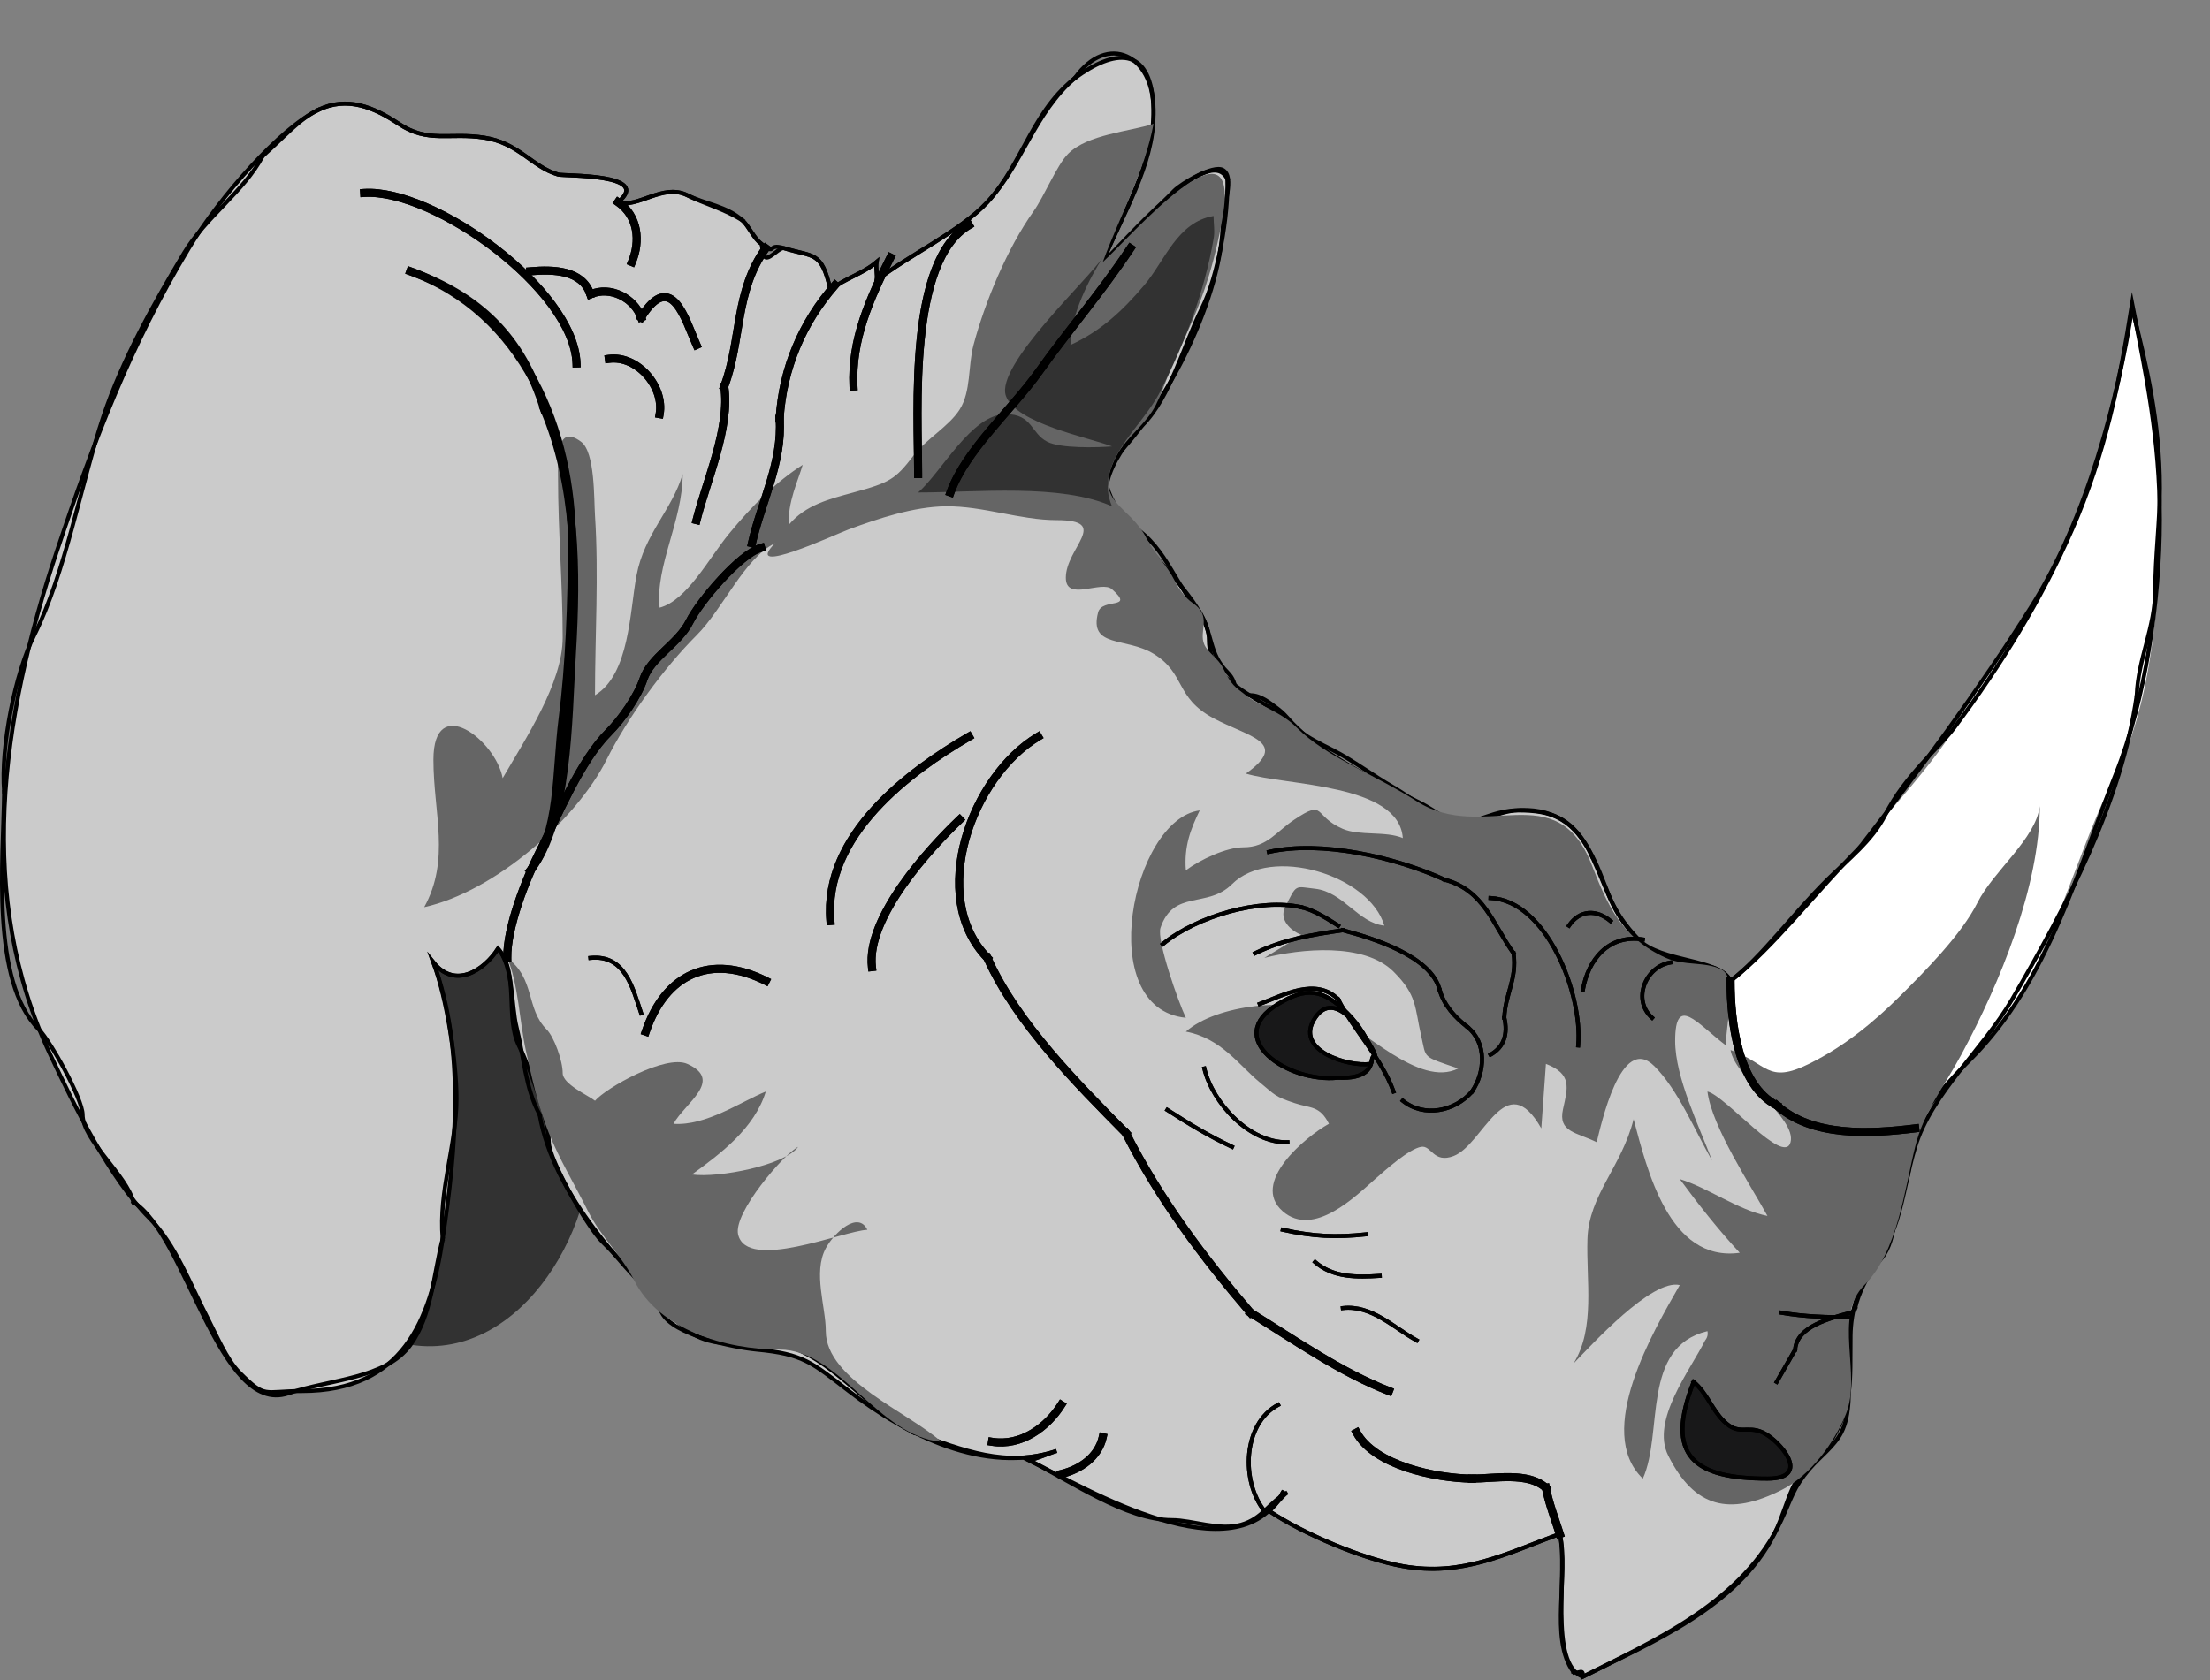 <?xml version="1.0" encoding="UTF-8" standalone="no"?>
<!-- Generator: Adobe Illustrator 12.0.0, SVG Export Plug-In . SVG Version: 6.00 Build 51448)  -->
<svg
    xmlns:inkscape="http://www.inkscape.org/namespaces/inkscape"
    xmlns:rdf="http://www.w3.org/1999/02/22-rdf-syntax-ns#"
    xmlns="http://www.w3.org/2000/svg"
    xmlns:cc="http://web.resource.org/cc/"
    xmlns:dc="http://purl.org/dc/elements/1.1/"
    xmlns:sodipodi="http://sodipodi.sourceforge.net/DTD/sodipodi-0.dtd"
    xmlns:svg="http://www.w3.org/2000/svg"
    xmlns:ns1="http://sozi.baierouge.fr"
    xmlns:xlink="http://www.w3.org/1999/xlink"
    id="Layer_1"
    style="enable-background:new 0 0 412.554 313.735"
    space="preserve"
    sodipodi:docname="rhinoceros_3d_architett_03r.svg"
    viewBox="0 0 412.554 313.735"
    sodipodi:version="0.32"
    version="1.1"
    inkscape:output_extension="org.inkscape.output.svg.inkscape"
    inkscape:version="0.45.1"
    sodipodi:docbase="/Users/johnolsen/Desktop/openclipart-0.20-pre/recovered-zerobyte-files/animals/mammals"
  >
  <rect x="0" y="0" width="412.554" height="313.735" fill="#808080" stroke="none"/>
  <sodipodi:namedview
      id="base"
      bordercolor="#666666"
      inkscape:pageshadow="2"
      inkscape:window-width="787"
      pagecolor="#ffffff"
      inkscape:zoom="1.1474653"
      inkscape:window-x="88"
      borderopacity="1.0"
      inkscape:current-layer="Layer_1"
      inkscape:cx="206.27699"
      inkscape:cy="156.86749"
      inkscape:window-y="116"
      inkscape:window-height="510"
      inkscape:pageopacity="0.0"
  />
  <path
      id="path3"
      style="fill:#323232;clip-rule:evenodd;fill-rule:evenodd"
      d="m68.847 248.56c22.002 10.907 39.631-11.937 41.362-31.838 1.872-21.522-6.264-43.93 0-63.675-11.905 6.318-34.469 14.734-34.469 30.547-0.001 21.03-9.197 43.52-6.894 64.97"
  />
  <path
      id="path5"
      style="fill:#FFFFFF;clip-rule:evenodd;fill-rule:evenodd"
      d="m367.86 197.8c14.67-14.65 18.22-35.54 27.14-53.35 6.652-13.282 8.186-32.452 8.186-47.325 0-15.179-2.586-27.138-5.17-40.442-2.319 14.624-5.084 28.197-11.201 42.164-5.839 13.325-15.496 24.065-21.974 36.999-3.114 6.216-20.134 24.864-23.697 28.397-6.4 6.344-11.898 13.98-17.657 18.577-2.485 20.935 15.435 28.502 33.506 29.589 0.127-0.596 0.292-1.169 0.524-1.703 1.69-3.91 7.14-9.74 10.34-12.92z"
  />
  <path
      id="path7"
      style="fill:#CBCBCB;clip-rule:evenodd;fill-rule:evenodd"
      d="m323.49 182.82c-0.146 0.116-0.291 0.24-0.438 0.353-2.153-4.286-12.843-3.357-17.236-7.745-6.024-6.018-5.51-10.384-9.477-17.209-3.184-5.479-6.764-6.884-12.927-6.884-3.659 0-8.03 2.819-10.34 2.582-2.561-0.264-5.378-2.687-7.755-3.872-8.061-4.025-18.064-9.004-23.267-14.199-5.438-5.429-16.371-7.668-16.371-16.349 0-9.965-25.724-25.935-17.665-33.988 9.982-9.977 20.25-30.458 20.25-44.314 0-2.506 2.33-8.18 0-9.465-1.782-0.982-7.648 2.475-9.048 3.873-4.358 4.352-8.588 9.114-13.357 13.337 3.603-8.827 9.452-17.962 9.478-27.535 0.034-11.958-5.974-12.661-13.355-7.745-9.062 6.034-10.777 16.627-17.665 24.093-5.048 5.471-14.958 10.053-20.681 14.628 0.2-1.112-0.185-2.327 0-3.442-2.533 2.162-5.864 3.04-8.617 5.163-1.666-7.31-3.093-6.029-8.617-7.745-0.858-0.266-2.613 2.036-3.447 1.721-0.666-0.251-0.646-2.458-0.862-2.581-1.255-0.716-2.345-3.288-3.446-4.302-2.935-2.707-7.085-3.108-10.34-4.732-4.583-2.287-9.318 2.531-12.926 1.291 6.58-5.356-10.112-4.841-11.202-5.163-4.946-1.461-7.271-5.871-13.787-6.884-6.519-1.013-10.421 1.094-15.942-2.582-4.625-3.078-9.618-5.231-15.079-2.581-6.944 3.346-18.225 16.045-24.127 25.813-10.87 17.99-17.829 36.205-24.559 56.361-10.714 32.088-15.08 64.881-1.293 94.222 4.447 9.465 11.068 23.107 18.526 30.548 4.814 4.801 7.691 12.554 10.772 18.498 1.581 3.05 3.591 7.886 6.032 10.325 4.943 4.94 4.357 3.441 11.633 3.441 18.847 0 23.963-13.067 26.282-28.394 2.518-16.642 4.224-35.517-1.723-51.629 4.014 5 9.41 1.537 12.064-2.581 4.002 4.563 1.292 12.903 3.877 18.07 1.976 3.948 5.602 13.865 5.602 18.069 0 3.176 7.109 15.708 9.909 18.501 3.267 3.259 9.245 9.425 11.202 13.337 2.096 4.188 13.482 6.493 17.665 6.883 8.783 0.819 10.351 2.45 17.234 7.743 10.752 8.271 25.376 15.615 38.776 11.188-1.77 0.518-3.228 1.314-5.17 1.722 7.848 3.914 18.189 11.186 26.712 11.186 3.848 0 8.825 2.042 12.926 0.86 4.061-1.17 5.097-4.106 8.617-6.024-1.071 0.693-2.036 2.285-3.447 3.441 6.46 4.332 17.586 9.009 24.99 10.327 11.161 1.986 19.356-2.379 29.298-6.022 1.622 6.65-2.201 24.219 4.307 26.674 12.281-6.206 28.817-12.814 35.762-26.676 1.538-3.068 2.638-7.382 3.878-9.464 1.272-2.136 4.415-4.51 6.031-6.884 4.898-7.195 4.2-12.082 4.31-20.651 0.057-4.487 1.384-9.989 5.17-13.768 3.577-3.57 2.628-9.556 4.738-13.767 1.4-2.796 0.98-6.457 1.631-9.485-18.05-1.08-35.97-8.65-33.48-29.58z"
  />
  <path
      id="path9"
      style="stroke:#000000;stroke-width:.75;stroke-miterlimit:10;stroke-linecap:square;fill:none"
      d="m59.369 20.541c5.461-2.65 10.455-0.497 15.079 2.581 5.521 3.676 9.424 1.569 15.942 2.582 6.516 1.013 8.84 5.422 13.787 6.884 1.09 0.321 17.781-0.194 11.202 5.163 3.608 1.24 8.344-3.578 12.926-1.291 3.339 1.666 6.993 2.577 10.34 4.732"
  />
  <path
      id="path11"
      style="stroke:#000000;stroke-width:.75;stroke-miterlimit:10;stroke-linecap:square;fill:none"
      d="m138.64 41.192c1.246 1.165 2.119 3.261 3.446 4.302 3.062 2.4 0.894-0.2 4.309 0.86 5.524 1.716 6.951 0.436 8.617 7.745 2.753-2.123 6.084-3.001 8.617-5.163-0.185 1.115 0.2 2.33 0 3.442 5.722-4.575 15.633-9.157 20.681-14.628 6.627-7.183 8.674-16.487 16.373-23.232"
  />
  <path
      id="path13"
      style="stroke:#000000;stroke-width:.75;stroke-miterlimit:10;stroke-linecap:square;fill:none"
      d="m200.69 14.518c6.068-8.466 14.648-4.279 14.648 6.023 0 10.05-5.703 19.148-9.478 28.396 3.925-3.475 19.864-22.694 23.265-15.489"
  />
  <path
      id="path15"
      style="stroke:#000000;stroke-width:.75;stroke-miterlimit:10;stroke-linecap:square;fill:none"
      d="m229.12 33.447c0.193 6.816-1.676 17.977-4.738 24.093-3.319 6.629-5.856 16.607-11.202 21.942-3.959 3.952-11.099 14.034-3.017 18.07 7.198 3.594 8.734 11.001 13.788 16.779"
  />
  <path
      id="path17"
      style="stroke:#000000;stroke-width:.75;stroke-miterlimit:10;stroke-linecap:square;fill:none"
      d="m223.95 114.33c2.474 4.002 1.653 7.673 5.17 11.187 2.398 2.396 0.437 4.302 4.309 4.302 1.978 0 3.668 1.481 5.17 2.581 1.617 1.184 2.738 3.057 4.309 4.303 1.462 1.16 3.329 2.077 6.031 3.441 3.446 1.739 7.379 4.696 11.203 6.883 2.951 1.689 7.134 5.134 10.34 6.023 4.995 1.384 6.405-1.211 12.064-1.721 7.174-0.646 11.789 2.328 14.648 8.605"
  />
  <path
      id="path19"
      style="stroke:#000000;stroke-width:.75;stroke-miterlimit:10;stroke-linecap:square;fill:none"
      d="m297.2 159.94c3.59 7.843 3.554 10.431 9.91 16.779 4.251 4.247 13.623 1.84 15.941 6.453 7.671-5.9 16.142-16.881 24.126-24.954"
  />
  <path
      id="path21"
      style="stroke:#000000;stroke-width:.75;stroke-miterlimit:10;stroke-linecap:square;fill:none"
      d="m347.18 158.22c11.417-14.763 21.785-28.842 31.884-44.744 10.595-16.685 16.412-39.443 18.957-55.931"
  />
  <path
      id="path23"
      style="stroke:#000000;stroke-width:.75;stroke-miterlimit:10;stroke-linecap:square;fill:none"
      d="m398.02 57.541c2.713 10.834 5.17 21.186 5.17 33.558 0 6.405-0.86 12.78-0.86 18.931 0 7.113-3.205 12.944-3.447 19.791"
  />
  <path
      id="path25"
      style="stroke:#000000;stroke-width:.75;stroke-miterlimit:10;stroke-linecap:square;fill:none"
      d="m398.88 129.82c-2.843 20.119-13.229 39.59-23.266 56.792-5.579 9.561-15.012 17.497-18.096 27.533-1.375 4.475-2.037 9.252-3.447 13.769-1.875 6.006-6.419 10.452-7.756 16.35"
  />
  <path
      id="path27"
      style="stroke:#000000;stroke-width:.75;stroke-miterlimit:10;stroke-linecap:square;fill:none"
      d="m346.31 244.26c-3.569 4.353 0.855 16.512-2.585 23.231-1.339 2.615-4.019 4.508-6.031 6.884-2.928 3.453-3.179 5.165-5.17 9.466-7.106 15.342-23.586 22.45-37.055 29.256 0.131-1.691-0.689-0.453-1.722-0.86"
  />
  <path
      id="path29"
      style="stroke:#000000;stroke-width:.75;stroke-miterlimit:10;stroke-linecap:square;fill:none"
      d="m293.75 312.24c-4.611-6.161-0.777-18.398-2.585-25.813-9.941 3.644-18.137 8.009-29.298 6.022-7.404-1.318-18.53-5.995-24.99-10.327 1.775-1.304 2.771-3.816 2.585-3.441"
  />
  <path
      id="path31"
      style="stroke:#000000;stroke-width:.75;stroke-miterlimit:10;stroke-linecap:square;fill:none"
      d="m239.46 278.68c-8.6 16.056-36.476-0.576-47.393-6.021 1.942-0.407 3.4-1.204 5.17-1.722-9.506 3.141-17.293-0.099-26.712-3.442"
  />
  <path
      id="path33"
      style="stroke:#000000;stroke-width:.75;stroke-miterlimit:10;stroke-linecap:square;fill:none"
      d="m170.53 267.5c-7.804-4.008-13.013-11.229-20.681-15.058-7.06-3.525-16.321 1.351-22.835-5.163-10.368-10.368-23.635-23.848-26.282-39.15"
  />
  <path
      id="path35"
      style="stroke:#000000;stroke-width:.75;stroke-miterlimit:10;stroke-linecap:square;fill:none"
      d="m100.73 208.12c-2.687-4.93-2.956-10.968-4.308-16.35-0.991-3.942-0.581-11.359-3.447-14.628-2.654 4.118-8.05 7.581-12.064 2.581 2.51 6.802 4.308 18.445 4.308 25.384 0 8.894-3.368 17.079-2.585 26.245"
  />
  <path
      id="path37"
      style="stroke:#000000;stroke-width:.75;stroke-miterlimit:10;stroke-linecap:square;fill:none"
      d="m82.634 231.36c-1.713 6.541-2.021 14.275-6.032 19.79-4.591 6.313-14.769 6.349-22.835 9.035-12.814 4.268-19.003-29.696-28.867-35.71"
  />
  <path
      id="path39"
      style="stroke:#000000;stroke-width:.75;stroke-miterlimit:10;stroke-linecap:square;fill:none"
      d="m24.9 224.47c-1.229-5.007-9.479-11.559-9.479-16.348 0-2.905-6.036-13.773-8.186-15.919-8.981-8.97-6.627-31.58-6.463-44.314"
  />
  <path
      id="path41"
      style="stroke:#000000;stroke-width:.75;stroke-miterlimit:10;stroke-linecap:square;fill:none"
      d="m0.772 147.89c-0.697-8.455 2.098-22.25 5.602-29.256 5.866-11.729 8.752-28.377 12.925-40.873 3.559-10.654 9.36-20.973 15.08-30.546 3.952-6.613 11.199-11.501 14.649-18.07"
  />
  <path
      id="path43"
      style="stroke:#000000;stroke-width:.75;stroke-miterlimit:10;stroke-linecap:square;fill:none"
      d="m49.028 29.146c4.241-3.78 6.801-6.899 10.341-8.605"
  />
  <path
      id="path45"
      style="stroke:#000000;stroke-width:.75;stroke-miterlimit:10;stroke-linecap:square;fill:none"
      d="m59.369 20.541c5.461-2.65 10.455-0.497 15.079 2.581 5.521 3.676 9.424 1.569 15.942 2.582 6.516 1.013 8.84 5.422 13.787 6.884 1.09 0.321 17.781-0.194 11.202 5.163 3.608 1.24 8.344-3.578 12.926-1.291 3.255 1.624 7.405 2.025 10.34 4.732 1.101 1.015 2.191 3.586 3.446 4.302 0.216 0.124 0.197 2.33 0.862 2.581 0.833 0.314 2.589-1.987 3.447-1.721 5.524 1.716 6.951 0.436 8.617 7.745 2.753-2.123 6.084-3.001 8.617-5.163-0.185 1.115 0.2 2.33 0 3.442 5.722-4.575 15.633-9.157 20.681-14.628 6.888-7.466 8.603-18.059 17.665-24.093 7.382-4.916 13.39-4.213 13.355 7.745-0.026 9.572-5.875 18.708-9.478 27.535 4.769-4.223 8.999-8.985 13.357-13.337 1.399-1.398 7.266-4.855 9.048-3.873 2.33 1.285 0 6.959 0 9.465 0 13.856-10.268 34.337-20.25 44.314-8.059 8.053 17.665 24.023 17.665 33.988 0 8.681 10.933 10.919 16.371 16.349 5.202 5.195 15.206 10.173 23.267 14.199 2.377 1.186 5.194 3.608 7.755 3.872 2.31 0.237 6.681-2.582 10.34-2.582 6.163 0 9.743 1.405 12.927 6.884 3.967 6.825 3.452 11.191 9.477 17.209 4.394 4.388 15.083 3.459 17.236 7.745 5.919-4.552 11.532-12.425 18.095-18.93 3.563-3.533 8.35-7.207 10.771-12.048 3.713-7.42 10.124-12.594 12.926-16.349 8.649-11.594 16.135-23.674 21.974-36.999 6.117-13.966 8.882-27.54 11.201-42.164 2.584 13.305 5.17 25.263 5.17 40.442 0 14.874-2.677 33.53-8.186 47.325-6.878 17.223-12.471 38.704-27.144 53.349-3.193 3.188-8.646 9.013-10.34 12.906-1.416 3.256-0.479 7.844-2.155 11.188-2.11 4.211-1.161 10.196-4.738 13.767-3.786 3.778-5.113 9.28-5.17 13.768-0.109 8.569 0.589 13.456-4.31 20.651-1.616 2.374-4.759 4.748-6.031 6.884-1.24 2.082-2.34 6.396-3.878 9.464-6.944 13.861-23.48 20.47-35.762 26.676-6.508-2.455-2.685-20.023-4.307-26.674-9.941 3.644-18.137 8.009-29.298 6.022-7.404-1.318-18.53-5.995-24.99-10.327 1.411-1.156 2.376-2.748 3.447-3.441-3.521 1.918-4.557 4.854-8.617 6.024-4.101 1.182-9.078-0.86-12.926-0.86-8.523 0-18.865-7.271-26.712-11.186 1.942-0.407 3.4-1.204 5.17-1.722-13.4 4.428-28.024-2.916-38.776-11.188-6.883-5.293-8.451-6.924-17.234-7.743-4.183-0.39-15.569-2.694-17.665-6.883-1.957-3.912-7.935-10.078-11.202-13.337-2.8-2.793-9.909-15.325-9.909-18.501 0-4.204-3.626-14.121-5.602-18.069-2.585-5.167 0.125-13.508-3.877-18.07-2.654 4.118-8.05 7.581-12.064 2.581 5.947 16.112 4.241 34.987 1.723 51.629-2.318 15.326-7.435 28.394-26.282 28.394-7.275 0-6.689 1.499-11.633-3.441-2.44-2.439-4.451-7.275-6.032-10.325-3.081-5.944-5.958-13.697-10.772-18.498-7.458-7.44-14.079-21.083-18.526-30.548-13.787-29.341-9.421-62.133 1.293-94.222 6.73-20.157 13.689-38.372 24.559-56.361 5.867-9.743 17.147-22.443 24.092-25.788"
  />
  <path
      id="path47"
      style="fill:#656565;clip-rule:evenodd;fill-rule:evenodd"
      d="m175.7 269.22c-11.758-0.993-19.048-17.209-30.159-17.209-10.056 0-22.542-3.717-27.143-12.907-2.333-4.66-6.247-8.171-8.617-12.906-2.705-5.402-5.347-9.705-7.324-14.628-2.063-5.138-3.106-10.008-4.309-15.489-1.129-5.146-1.401-12.427-3.447-17.208 5.247 3.93 3.443 9.459 7.325 13.337 1.412 1.41 3.016 5.847 3.016 8.175 0 2.071 4.76 4.14 6.032 5.162 2.076-2.417 13.176-8.703 17.234-6.884 6.841 3.068-0.467 7.318-2.585 11.186 6.07 0.435 12.671-4.179 17.234-6.022-2.124 6.901-8.437 11.587-13.787 15.488 5.033 0.706 17.451-1.775 19.818-5.164-2.644 1.325-12.13 12.314-11.202 16.35 1.608 6.995 19.632-0.657 24.127-0.86-1.743-3.624-6.222 0.574-7.755 3.441-2.43 4.542 0 10.883 0 15.489 0 9.06 15.61 15.24 21.54 20.64"
  />
  <path
      id="path49"
      style="fill:#656565;clip-rule:evenodd;fill-rule:evenodd"
      d="m380.78 150.47c0 14.977-7.41 33.041-14.649 46.466-3.506 6.504-6.957 10.508-8.616 17.208-1.986 8.029-3.278 19.622-9.479 25.815-5.904 5.896-0.441 16.665-3.448 24.093-2.117 5.231-6.523 11.432-12.063 14.197-9.694 4.842-16.214 3.327-21.112-6.453-3.28-6.549 4.081-15.895 6.894-21.511 0.415-0.51 0.56-1.084 0.431-1.722-12.452 2.995-8.175 18.925-12.063 27.536-9.157-8.781 2.07-27.711 6.894-36.141-5.176-1.201-16.353 11.055-19.818 14.628 4.096-6.652 2.327-15.436 2.585-23.232 0.272-8.259 6.4-13.489 8.616-22.372 2.495 9.309 6.591 26.781 19.818 24.953-3.965-4.255-7.967-9.351-11.201-13.769 5.268 1.62 10.871 5.778 16.372 6.885-3.098-5.643-10.393-16.666-11.202-23.232 3.384 0.8 14.325 14.001 15.511 9.465 1.17-4.48-10.329-11.927-11.201-17.21 6.882 2.448 6.812 6.448 14.648 2.582 6.697-3.305 12.242-7.919 17.234-12.906 4.279-4.277 11.206-11.199 14.218-17.21 2.98-5.93 10.92-11.92 11.64-18.08"
  />
  <path
      id="path51"
      style="fill:#656565;clip-rule:evenodd;fill-rule:evenodd"
      d="m215.34 23.122c-1.704 9.067-6.21 16.934-9.478 25.814 5.095-4.622 25.804-28.64 22.405-8.604-1.563 9.206-4.017 16.616-8.187 24.954-1.789 3.576-2.58 6.873-4.309 10.325-1.814 3.625-5.473 5.96-7.325 9.465-4.675 8.849 2.348 8.985 5.603 15.489 1.253 2.506 3.796 5.002 5.17 7.744 0.781 1.56 2.03 3.36 3.446 4.302 3.688 2.455 1.03 5.237 2.154 7.745 0.681 1.517 2.654 2.694 3.447 4.302 1.675 3.399 2.18 3.512 4.307 5.163 2.742 2.125 6.491 3.04 9.479 6.022 5.619 5.61 14.388 8.65 22.405 13.768 12.551 8.014 26.101-5.172 32.744 12.046 2.952 7.65 5.644 13.533 13.787 17.211 3.388 1.527 7.319 0.641 10.341 2.15 3.193 1.597 0.729 10.713 0.86 14.198-5.424-4.13-9.471-9.658-9.479-0.861-0.006 6.877 4.521 16.007 6.894 22.372-3.192-5.579-6.329-13.203-10.771-17.639-6.272-6.266-9.961 11.046-10.772 14.197-3.735-1.865-7.247-1.845-6.286-6.168 0.903-4.054 1.699-6.571-3.19-8.46-0.287 4.016-0.575 8.03-0.862 12.045-6.671-11.746-10.784 3.03-16.373 5.164-3.779 1.441-4.131-2.033-6.032-1.722-2.272 0.374-6.648 4.3-8.617 6.023-3.555 3.117-11.465 11.037-17.233 6.024-6.11-5.311 4.19-13.894 8.617-16.35-1.745-3.423-3.39-2.85-6.462-3.872-3.708-1.233-3.562-1.485-6.464-3.872-3.88-3.19-7.16-8.211-13.787-9.465 5.884-5.142 19.75-6.401 26.713-3.442 6.33 2.69 16.799 14.01 24.128 10.326-6.873-2.35-5.918-1.796-6.895-6.023-1.266-5.48-0.725-7.607-5.169-12.047-5.544-5.536-17.431-4.252-24.128-2.58 2.164-1.337 4.627-2.744 6.894-4.304-2.018-0.797-4.169-2.86-3.017-5.161 2.226-4.44 1.75-3.868 5.602-3.443 5.25 0.578 8.059 6.403 12.926 6.885-2.814-9.479-21.149-15.012-28.436-7.745-4.603 4.59-10.941 0.932-13.357 8.176-0.742 2.224 3.317 13.818 4.739 16.778-17.302-1.701-10.019-37.072 2.586-38.722-1.725 3.538-2.938 6.722-2.586 11.186 2.588-1.942 7.505-4.302 10.771-4.302 4.396 0 6.063-2.888 9.479-5.163 5.901-3.928 3.429-0.688 9.047 1.722 3.16 1.355 8.001 0.353 11.203 1.721-0.716-10.235-21.928-9.773-29.3-12.046 8.29-5.859 0.47-6.849-6.031-10.327-7.272-3.89-5.133-8.334-11.202-12.046-5.155-3.153-12.133-1.034-10.34-7.745 0.732-2.741 6.943-0.429 2.586-4.302-1.961-1.744-8.619 2.429-8.619-2.151 0-5.619 8.493-10.756-1.723-10.756-6.81 0-13.742-2.657-20.681-2.582-5.969 0.064-12.563 2.27-18.096 4.303-2.411 0.886-20.143 9.118-13.788 2.581-5.784 2.888-9.669 12.236-14.648 17.21-6.07 6.064-12.829 15.298-16.803 23.232-5.6 11.179-20.764 24.579-34.038 27.535 4.92-8.915 1.724-17.604 1.724-27.535 0-12.635 11.652-3.619 12.925 3.441 4.227-7.315 11.203-17.748 11.203-26.244 0-9.842-0.862-20.174-0.862-29.686 0-3.19-0.491-10.484 4.308-6.883 2.611 1.958 2.382 10.644 2.586 13.767 0.725 11.083 0 22.444 0 33.559 6.444-3.872 6.479-15.583 7.755-22.373 1.456-7.751 6.631-12.222 8.617-18.93 0 8.786-5.148 17.131-4.308 24.954 5.095-1.33 9.213-9.25 12.924-13.768 4.508-5.486 8.889-9.762 13.788-12.907-0.85 2.908-2.853 7.092-2.585 11.186 3.125-3.709 7.521-4.787 12.064-6.023 6.772-1.843 7.812-2.449 11.202-6.884 2.373-3.104 6.64-5.479 8.617-8.604 2.155-3.407 1.54-8.117 2.585-12.047 2.107-7.919 6.251-18 11.202-24.953 2.034-2.856 4.348-8.646 6.463-10.756 3.65-3.63 11.31-4.114 15.96-5.592"
  />
  <path
      id="path53"
      style="fill:#181819;clip-rule:evenodd;fill-rule:evenodd"
      d="m316.16 258.03c-5.474 13.868 0.09 18.07 13.786 18.07 8.423 0 2.333-7.118-0.86-8.606-2.999-1.398-4.465 0.705-7.324-2.151-2.26-2.24-3.1-5.21-5.61-7.31"
  />
  <path
      id="path55"
      style="stroke:#000000;stroke-width:.75;stroke-miterlimit:10;stroke-linecap:square;fill:none"
      d="m316.16 258.03c-5.474 13.868 0.09 18.07 13.786 18.07 8.423 0 2.333-7.118-0.86-8.606-2.999-1.398-4.465 0.705-7.324-2.151-2.26-2.24-3.1-5.21-5.61-7.31"
  />
  <path
      id="path57"
      style="stroke:#000000;stroke-width:.75;stroke-miterlimit:10;stroke-linecap:square;fill:none"
      d="m316.16 258.03c-5.474 13.868 0.09 18.07 13.786 18.07 8.423 0 2.333-7.118-0.86-8.606-2.999-1.398-4.465 0.705-7.324-2.151-2.26-2.24-3.1-5.21-5.61-7.31"
  />
  <path
      id="path59"
      style="stroke:#000000;stroke-width:1.499;stroke-miterlimit:10;stroke-linecap:square;fill:none"
      d="m94.698 178.87c-0.089-5.804 3.515-14.81 6.032-19.792 3.376-6.681 7.542-16.997 12.926-22.372 2.417-2.413 5.394-6.692 6.462-9.896 1.374-4.12 6.52-6.568 8.617-10.756 1.893-3.778 9.375-12.623 13.356-13.767"
  />
  <path
      id="path61"
      style="stroke:#000000;stroke-width:1.499;stroke-miterlimit:10;stroke-linecap:square;fill:none"
      d="m94.698 178.87c-0.089-5.804 3.515-14.81 6.032-19.792 3.376-6.681 7.542-16.997 12.926-22.372 2.417-2.413 5.394-6.692 6.462-9.896 1.374-4.12 6.52-6.568 8.617-10.756 1.893-3.778 9.375-12.623 13.356-13.767"
  />
  <path
      id="path63"
      style="stroke:#000000;stroke-width:1.499;stroke-miterlimit:10;stroke-linecap:square;fill:none"
      d="m99.007 162.52c7.097-9.107 6.998-27.928 7.755-40.441 0.948-15.64 0.761-31.63-5.17-45.605"
  />
  <path
      id="path65"
      style="stroke:#000000;stroke-width:1.499;stroke-miterlimit:10;stroke-linecap:square;fill:none"
      d="m101.59 76.471c-4.195-13.628-12.184-21.155-24.99-25.814"
  />
  <path
      id="path67"
      style="stroke:#000000;stroke-width:1.499;stroke-miterlimit:10;stroke-linecap:square;fill:none"
      d="m99.007 162.52c5.555-7.128 4.723-18.241 6.032-28.395 1.262-9.788 1.723-21.612 1.723-32.698 0-21.158-9.083-43.099-30.16-50.767"
  />
  <path
      id="path69"
      style="stroke:#000000;stroke-width:1.499;stroke-miterlimit:10;stroke-linecap:square;fill:none"
      d="m171.39 88.518c0-11.978-1.862-39.804 9.478-46.465"
  />
  <path
      id="path71"
      style="stroke:#000000;stroke-width:1.499;stroke-miterlimit:10;stroke-linecap:square;fill:none"
      d="m171.39 88.518c0-11.978-1.862-39.804 9.478-46.465"
  />
  <path
      id="path73"
      style="stroke:#000000;stroke-width:1.499;stroke-miterlimit:10;stroke-linecap:square;fill:none"
      d="m166.22 48.075c-3.799 7.589-7.333 15.287-6.893 24.093"
  />
  <path
      id="path75"
      style="stroke:#000000;stroke-width:1.499;stroke-miterlimit:10;stroke-linecap:square;fill:none"
      d="m166.22 48.075c-3.799 7.589-7.333 15.287-6.893 24.093"
  />
  <line
      id="line77"
      style="stroke:#000000;stroke-width:1.499;stroke-miterlimit:10;stroke-linecap:square;fill:none"
      y2=".75"
      y1=".75"
      x2="411.8"
      x1="411.8"
  />
  <path
      id="path79"
      style="stroke:#000000;stroke-width:1.499;stroke-miterlimit:10;stroke-linecap:square;fill:none"
      d="m155.88 53.238c-6.093 6.941-9.735 15.5-10.341 24.954"
  />
  <path
      id="path81"
      style="stroke:#000000;stroke-width:1.499;stroke-miterlimit:10;stroke-linecap:square;fill:none"
      d="m155.88 53.238c-6.093 6.941-9.735 15.5-10.341 24.954"
  />
  <path
      id="path83"
      style="stroke:#000000;stroke-width:1.499;stroke-miterlimit:10;stroke-linecap:square;fill:none"
      d="m145.54 78.192c0.577 8.06-3.442 15.632-5.169 23.232"
  />
  <path
      id="path85"
      style="stroke:#000000;stroke-width:1.499;stroke-miterlimit:10;stroke-linecap:square;fill:none"
      d="m145.54 78.192c0.577 8.06-3.442 15.632-5.169 23.232"
  />
  <line
      id="line87"
      style="stroke:#000000;stroke-width:1.499;stroke-miterlimit:10;stroke-linecap:square;fill:none"
      y2=".75"
      y1=".75"
      x2="411.8"
      x1="411.8"
  />
  <path
      id="path89"
      style="stroke:#000000;stroke-width:1.499;stroke-miterlimit:10;stroke-linecap:square;fill:none"
      d="m142.95 46.354c-5.805 8.01-4.483 17.184-7.755 25.814"
  />
  <path
      id="path91"
      style="stroke:#000000;stroke-width:1.499;stroke-miterlimit:10;stroke-linecap:square;fill:none"
      d="m142.95 46.354c-5.805 8.01-4.483 17.184-7.755 25.814"
  />
  <path
      id="path93"
      style="stroke:#000000;stroke-width:1.499;stroke-miterlimit:10;stroke-linecap:square;fill:none"
      d="m135.2 72.168c1.156 7.694-3.336 17.629-5.171 24.954"
  />
  <path
      id="path95"
      style="stroke:#000000;stroke-width:1.499;stroke-miterlimit:10;stroke-linecap:square;fill:none"
      d="m135.2 72.168c1.156 7.694-3.336 17.629-5.171 24.954"
  />
  <line
      id="line97"
      style="stroke:#000000;stroke-width:1.499;stroke-miterlimit:10;stroke-linecap:square;fill:none"
      y2=".75"
      y1=".75"
      x2="411.8"
      x1="411.8"
  />
  <path
      id="path99"
      style="stroke:#000000;stroke-width:1.499;stroke-miterlimit:10;stroke-linecap:square;fill:none"
      d="m115.38 37.75c3.784 2.62 4.198 7.324 2.585 11.186"
  />
  <path
      id="path101"
      style="stroke:#000000;stroke-width:1.499;stroke-miterlimit:10;stroke-linecap:square;fill:none"
      d="m115.38 37.75c3.784 2.62 4.198 7.324 2.585 11.186"
  />
  <line
      id="line103"
      style="stroke:#000000;stroke-width:1.499;stroke-miterlimit:10;stroke-linecap:square;fill:none"
      y2=".75"
      y1=".75"
      x2="411.8"
      x1="411.8"
  />
  <path
      id="path105"
      style="stroke:#000000;stroke-width:1.499;stroke-miterlimit:10;stroke-linecap:square;fill:none"
      d="m67.985 36.029c13.027-0.823 39.162 18.029 39.639 31.837"
  />
  <path
      id="path107"
      style="stroke:#000000;stroke-width:1.499;stroke-miterlimit:10;stroke-linecap:square;fill:none"
      d="m67.985 36.029c13.027-0.823 39.162 18.029 39.639 31.837"
  />
  <path
      id="path109"
      style="stroke:#000000;stroke-width:1.499;stroke-miterlimit:10;stroke-linecap:square;fill:none"
      d="m99.007 50.657c4.311-0.377 9.686-0.23 11.202 4.302"
  />
  <path
      id="path111"
      style="stroke:#000000;stroke-width:1.499;stroke-miterlimit:10;stroke-linecap:square;fill:none"
      d="m99.007 50.657c4.311-0.377 9.686-0.23 11.202 4.302"
  />
  <path
      id="path113"
      style="stroke:#000000;stroke-width:1.499;stroke-miterlimit:10;stroke-linecap:square;fill:none"
      d="m110.21 54.959c3.762-1.637 8.168 0.71 9.479 4.302"
  />
  <path
      id="path115"
      style="stroke:#000000;stroke-width:1.499;stroke-miterlimit:10;stroke-linecap:square;fill:none"
      d="m110.21 54.959c3.762-1.637 8.168 0.71 9.479 4.302"
  />
  <path
      id="path117"
      style="stroke:#000000;stroke-width:1.499;stroke-miterlimit:10;stroke-linecap:square;fill:none"
      d="m119.69 59.262c5.707-9.134 8.274 0.596 10.339 5.162"
  />
  <path
      id="path119"
      style="stroke:#000000;stroke-width:1.499;stroke-miterlimit:10;stroke-linecap:square;fill:none"
      d="m119.69 59.262c5.707-9.134 8.274 0.596 10.339 5.162"
  />
  <path
      id="path121"
      style="stroke:#000000;stroke-width:1.499;stroke-miterlimit:10;stroke-linecap:square;fill:none"
      d="m113.66 67.006c5.342-0.718 10.392 5.229 9.479 10.326"
  />
  <path
      id="path123"
      style="stroke:#000000;stroke-width:1.499;stroke-miterlimit:10;stroke-linecap:square;fill:none"
      d="m113.66 67.006c5.342-0.718 10.392 5.229 9.479 10.326"
  />
  <line
      id="line125"
      style="stroke:#000000;stroke-width:1.499;stroke-miterlimit:10;stroke-linecap:square;fill:none"
      y2=".75"
      y1=".75"
      x2="411.8"
      x1="411.8"
  />
  <path
      id="path127"
      style="stroke:#000000;stroke-width:1.499;stroke-miterlimit:10;stroke-linecap:square;fill:none"
      d="m193.79 137.56c-12.442 7.45-20.623 29.833-9.479 41.303"
  />
  <path
      id="path129"
      style="stroke:#000000;stroke-width:1.499;stroke-miterlimit:10;stroke-linecap:square;fill:none"
      d="m193.79 137.56c-12.442 7.45-20.623 29.833-9.479 41.303"
  />
  <path
      id="path131"
      style="stroke:#000000;stroke-width:1.499;stroke-miterlimit:10;stroke-linecap:square;fill:none"
      d="m184.32 178.87c5.524 12.271 16.741 23.463 25.852 32.697"
  />
  <path
      id="path133"
      style="stroke:#000000;stroke-width:1.499;stroke-miterlimit:10;stroke-linecap:square;fill:none"
      d="m184.32 178.87c5.524 12.271 16.741 23.463 25.852 32.697"
  />
  <path
      id="path135"
      style="stroke:#000000;stroke-width:1.499;stroke-miterlimit:10;stroke-linecap:square;fill:none"
      d="m210.17 211.56c6.204 12.317 14.716 23.606 23.266 33.558"
  />
  <path
      id="path137"
      style="stroke:#000000;stroke-width:1.499;stroke-miterlimit:10;stroke-linecap:square;fill:none"
      d="m210.17 211.56c6.204 12.317 14.716 23.606 23.266 33.558"
  />
  <path
      id="path139"
      style="stroke:#000000;stroke-width:1.499;stroke-miterlimit:10;stroke-linecap:square;fill:none"
      d="m233.43 245.12c8.272 5.117 16.851 11.133 25.85 14.627"
  />
  <path
      id="path141"
      style="stroke:#000000;stroke-width:1.499;stroke-miterlimit:10;stroke-linecap:square;fill:none"
      d="m233.43 245.12c8.272 5.117 16.851 11.133 25.85 14.627"
  />
  <line
      id="line143"
      style="stroke:#000000;stroke-width:1.499;stroke-miterlimit:10;stroke-linecap:square;fill:none"
      y2=".75"
      y1=".75"
      x2="411.8"
      x1="411.8"
  />
  <path
      id="path145"
      style="stroke:#000000;stroke-width:1.499;stroke-miterlimit:10;stroke-linecap:square;fill:none"
      d="m253.25 267.5c3.302 6.104 14.604 8.518 21.543 8.606"
  />
  <path
      id="path147"
      style="stroke:#000000;stroke-width:1.499;stroke-miterlimit:10;stroke-linecap:square;fill:none"
      d="m253.25 267.5c3.302 6.104 14.604 8.518 21.543 8.606"
  />
  <path
      id="path149"
      style="stroke:#000000;stroke-width:1.499;stroke-miterlimit:10;stroke-linecap:square;fill:none"
      d="m274.79 276.1c4.25 0 10.459-1.29 13.788 1.719"
  />
  <path
      id="path151"
      style="stroke:#000000;stroke-width:1.499;stroke-miterlimit:10;stroke-linecap:square;fill:none"
      d="m274.79 276.1c4.25 0 10.459-1.29 13.788 1.719"
  />
  <path
      id="path153"
      style="stroke:#000000;stroke-width:1.499;stroke-miterlimit:10;stroke-linecap:square;fill:none"
      d="m288.58 277.82c0.569 2.938 1.714 5.854 2.585 8.606"
  />
  <path
      id="path155"
      style="stroke:#000000;stroke-width:1.499;stroke-miterlimit:10;stroke-linecap:square;fill:none"
      d="m288.58 277.82c0.569 2.938 1.714 5.854 2.585 8.606"
  />
  <line
      id="line157"
      style="stroke:#000000;stroke-width:1.499;stroke-miterlimit:10;stroke-linecap:square;fill:none"
      y2=".75"
      y1=".75"
      x2="411.8"
      x1="411.8"
  />
  <path
      id="path159"
      style="stroke:#000000;stroke-width:.75;stroke-miterlimit:10;stroke-linecap:square;fill:none"
      d="m238.6 262.33c-6.64 3.529-6.941 14.28-2.585 19.789"
  />
  <path
      id="path161"
      style="stroke:#000000;stroke-width:.75;stroke-miterlimit:10;stroke-linecap:square;fill:none"
      d="m238.6 262.33c-6.64 3.529-6.941 14.28-2.585 19.789"
  />
  <path
      id="path163"
      style="stroke:#000000;stroke-width:.75;stroke-miterlimit:10;stroke-linecap:square;fill:none"
      d="m239.46 229.63c5.62 1.271 10.012 1.457 15.512 0.86"
  />
  <path
      id="path165"
      style="stroke:#000000;stroke-width:.75;stroke-miterlimit:10;stroke-linecap:square;fill:none"
      d="m239.46 229.63c5.62 1.271 10.012 1.457 15.512 0.86"
  />
  <line
      id="line167"
      style="stroke:#000000;stroke-width:.75;stroke-miterlimit:10;stroke-linecap:square;fill:none"
      y2=".75"
      y1=".75"
      x2="411.8"
      x1="411.8"
  />
  <path
      id="path169"
      style="stroke:#000000;stroke-width:.75;stroke-miterlimit:10;stroke-linecap:square;fill:none"
      d="m245.5 235.66c3.361 2.937 7.851 2.852 12.064 2.581"
  />
  <path
      id="path171"
      style="stroke:#000000;stroke-width:.75;stroke-miterlimit:10;stroke-linecap:square;fill:none"
      d="m245.5 235.66c3.361 2.937 7.851 2.852 12.064 2.581"
  />
  <line
      id="line173"
      style="stroke:#000000;stroke-width:.75;stroke-miterlimit:10;stroke-linecap:square;fill:none"
      y2=".75"
      y1=".75"
      x2="411.8"
      x1="411.8"
  />
  <path
      id="path175"
      style="stroke:#000000;stroke-width:.75;stroke-miterlimit:10;stroke-linecap:square;fill:none"
      d="m250.67 244.26c5.39-0.614 9.535 3.69 13.788 6.023"
  />
  <path
      id="path177"
      style="stroke:#000000;stroke-width:.75;stroke-miterlimit:10;stroke-linecap:square;fill:none"
      d="m250.67 244.26c5.39-0.614 9.535 3.69 13.788 6.023"
  />
  <path
      id="path179"
      style="stroke:#000000;stroke-width:1.499;stroke-miterlimit:10;stroke-linecap:square;fill:none"
      d="m185.18 269.22c5.483 0.872 10.302-2.744 12.926-6.883"
  />
  <path
      id="path181"
      style="stroke:#000000;stroke-width:1.499;stroke-miterlimit:10;stroke-linecap:square;fill:none"
      d="m185.18 269.22c5.483 0.872 10.302-2.744 12.926-6.883"
  />
  <path
      id="path183"
      style="stroke:#000000;stroke-width:1.499;stroke-miterlimit:10;stroke-linecap:square;fill:none"
      d="m198.1 275.24c3.648-0.886 6.941-3.228 7.755-6.884"
  />
  <path
      id="path185"
      style="stroke:#000000;stroke-width:1.499;stroke-miterlimit:10;stroke-linecap:square;fill:none"
      d="m198.1 275.24c3.648-0.886 6.941-3.228 7.755-6.884"
  />
  <line
      id="line187"
      style="stroke:#000000;stroke-width:1.499;stroke-miterlimit:10;stroke-linecap:square;fill:none"
      y2=".75"
      y1=".75"
      x2="411.8"
      x1="411.8"
  />
  <path
      id="path189"
      style="stroke:#000000;stroke-width:1.499;stroke-miterlimit:10;stroke-linecap:square;fill:none"
      d="m323.05 183.17c0 7.769 1.413 19.509 8.616 23.231"
  />
  <path
      id="path191"
      style="stroke:#000000;stroke-width:1.499;stroke-miterlimit:10;stroke-linecap:square;fill:none"
      d="m323.05 183.17c0 7.769 1.413 19.509 8.616 23.231"
  />
  <path
      id="path193"
      style="stroke:#000000;stroke-width:1.499;stroke-miterlimit:10;stroke-linecap:square;fill:none"
      d="m331.67 206.4c6.621 5.937 17.397 5.356 25.852 4.302"
  />
  <path
      id="path195"
      style="stroke:#000000;stroke-width:1.499;stroke-miterlimit:10;stroke-linecap:square;fill:none"
      d="m331.67 206.4c6.621 5.937 17.397 5.356 25.852 4.302"
  />
  <path
      id="path197"
      style="stroke:#000000;stroke-width:.75;stroke-miterlimit:10;stroke-linecap:square;fill:none"
      d="m345.45 245.12c-3.746 1.049-10.015 2.478-10.341 6.884"
  />
  <path
      id="path199"
      style="stroke:#000000;stroke-width:.75;stroke-miterlimit:10;stroke-linecap:square;fill:none"
      d="m345.45 245.12c-3.746 1.049-10.015 2.478-10.341 6.884"
  />
  <path
      id="path201"
      style="stroke:#000000;stroke-width:.75;stroke-miterlimit:10;stroke-linecap:square;fill:none"
      d="m335.11 252.01c-1.148 2.034-2.407 4.235-3.447 6.024"
  />
  <path
      id="path203"
      style="stroke:#000000;stroke-width:.75;stroke-miterlimit:10;stroke-linecap:square;fill:none"
      d="m335.11 252.01c-1.148 2.034-2.407 4.235-3.447 6.024"
  />
  <line
      id="line205"
      style="stroke:#000000;stroke-width:.75;stroke-miterlimit:10;stroke-linecap:square;fill:none"
      y2=".75"
      y1=".75"
      x2="411.8"
      x1="411.8"
  />
  <path
      id="path207"
      style="stroke:#000000;stroke-width:.75;stroke-miterlimit:10;stroke-linecap:square;fill:none"
      d="m332.53 245.12c4.299 0.748 8.481 0.86 12.926 0.86"
  />
  <path
      id="path209"
      style="stroke:#000000;stroke-width:.75;stroke-miterlimit:10;stroke-linecap:square;fill:none"
      d="m332.53 245.12c4.299 0.748 8.481 0.86 12.926 0.86"
  />
  <line
      id="line211"
      style="stroke:#000000;stroke-width:.75;stroke-miterlimit:10;stroke-linecap:square;fill:none"
      y2=".75"
      y1=".75"
      x2="411.8"
      x1="411.8"
  />
  <path
      id="path213"
      style="fill:#181819;clip-rule:evenodd;fill-rule:evenodd"
      d="m249.8 201.24c-9.404 1.032-21.744-7.423-11.203-13.768 5.188-3.123 8.266-2.934 12.925 1.721 4.22 4.21 8.4 12.53-1.72 12.05"
  />
  <path
      id="path215"
      style="stroke:#000000;stroke-width:.75;stroke-miterlimit:10;stroke-linecap:square;fill:none"
      d="m249.8 201.24c-9.404 1.032-21.744-7.423-11.203-13.768 5.188-3.123 8.266-2.934 12.925 1.721 4.22 4.21 8.4 12.53-1.72 12.05"
  />
  <path
      id="path217"
      style="stroke:#000000;stroke-width:.75;stroke-miterlimit:10;stroke-linecap:square;fill:none"
      d="m249.8 201.24c-9.404 1.032-21.744-7.423-11.203-13.768 5.188-3.123 8.266-2.934 12.925 1.721 4.22 4.21 8.4 12.53-1.72 12.05"
  />
  <path
      id="path219"
      style="stroke:#000000;stroke-width:.75;stroke-miterlimit:10;stroke-linecap:square;fill:none"
      d="m224.82 199.52c1.551 6.497 8.503 13.957 15.511 13.768"
  />
  <path
      id="path221"
      style="stroke:#000000;stroke-width:.75;stroke-miterlimit:10;stroke-linecap:square;fill:none"
      d="m224.82 199.52c1.551 6.497 8.503 13.957 15.511 13.768"
  />
  <path
      id="path223"
      style="stroke:#000000;stroke-width:.75;stroke-miterlimit:10;stroke-linecap:square;fill:none"
      d="m217.92 207.26c3.996 2.581 7.684 4.832 12.064 6.884"
  />
  <path
      id="path225"
      style="stroke:#000000;stroke-width:.75;stroke-miterlimit:10;stroke-linecap:square;fill:none"
      d="m217.92 207.26c3.996 2.581 7.684 4.832 12.064 6.884"
  />
  <line
      id="line227"
      style="stroke:#000000;stroke-width:.75;stroke-miterlimit:10;stroke-linecap:square;fill:none"
      y2=".75"
      y1=".75"
      x2="411.8"
      x1="411.8"
  />
  <path
      id="path229"
      style="stroke:#000000;stroke-width:.75;stroke-miterlimit:10;stroke-linecap:square;fill:none"
      d="m261.87 205.54c3.91 3.17 9.726 2.017 12.925-1.721"
  />
  <path
      id="path231"
      style="stroke:#000000;stroke-width:.75;stroke-miterlimit:10;stroke-linecap:square;fill:none"
      d="m261.87 205.54c3.91 3.17 9.726 2.017 12.925-1.721"
  />
  <path
      id="path233"
      style="stroke:#000000;stroke-width:.75;stroke-miterlimit:10;stroke-linecap:square;fill:none"
      d="m274.79 203.82c2.481-3.621 2.788-9.139-0.86-12.047"
  />
  <path
      id="path235"
      style="stroke:#000000;stroke-width:.75;stroke-miterlimit:10;stroke-linecap:square;fill:none"
      d="m274.79 203.82c2.481-3.621 2.788-9.139-0.86-12.047"
  />
  <path
      id="path237"
      style="stroke:#000000;stroke-width:.75;stroke-miterlimit:10;stroke-linecap:square;fill:none"
      d="m273.93 191.77c-2.356-1.819-4.363-4.051-5.172-6.885"
  />
  <path
      id="path239"
      style="stroke:#000000;stroke-width:.75;stroke-miterlimit:10;stroke-linecap:square;fill:none"
      d="m273.93 191.77c-2.356-1.819-4.363-4.051-5.172-6.885"
  />
  <path
      id="path241"
      style="stroke:#000000;stroke-width:.75;stroke-miterlimit:10;stroke-linecap:square;fill:none"
      d="m268.76 184.89c-1.557-6.364-12.491-9.699-18.096-11.186"
  />
  <path
      id="path243"
      style="stroke:#000000;stroke-width:.75;stroke-miterlimit:10;stroke-linecap:square;fill:none"
      d="m268.76 184.89c-1.557-6.364-12.491-9.699-18.096-11.186"
  />
  <path
      id="path245"
      style="stroke:#000000;stroke-width:.75;stroke-miterlimit:10;stroke-linecap:square;fill:none"
      d="m250.67 173.7c-5.743 0.83-11.052 1.7-16.372 4.303"
  />
  <path
      id="path247"
      style="stroke:#000000;stroke-width:.75;stroke-miterlimit:10;stroke-linecap:square;fill:none"
      d="m250.67 173.7c-5.743 0.83-11.052 1.7-16.372 4.303"
  />
  <path
      id="path249"
      style="stroke:#000000;stroke-width:.75;stroke-miterlimit:10;stroke-linecap:square;fill:none"
      d="m217.06 176.29c6.366-5.24 18.2-8.632 25.852-6.884"
  />
  <path
      id="path251"
      style="stroke:#000000;stroke-width:.75;stroke-miterlimit:10;stroke-linecap:square;fill:none"
      d="m217.06 176.29c6.366-5.24 18.2-8.632 25.852-6.884"
  />
  <path
      id="path253"
      style="stroke:#000000;stroke-width:.75;stroke-miterlimit:10;stroke-linecap:square;fill:none"
      d="m242.91 169.4c2.46 0.556 5.03 2.254 6.895 3.442"
  />
  <path
      id="path255"
      style="stroke:#000000;stroke-width:.75;stroke-miterlimit:10;stroke-linecap:square;fill:none"
      d="m242.91 169.4c2.46 0.556 5.03 2.254 6.895 3.442"
  />
  <line
      id="line257"
      style="stroke:#000000;stroke-width:.75;stroke-miterlimit:10;stroke-linecap:square;fill:none"
      y2=".75"
      y1=".75"
      x2="411.8"
      x1="411.8"
  />
  <path
      id="path259"
      style="stroke:#000000;stroke-width:.75;stroke-miterlimit:10;stroke-linecap:square;fill:none"
      d="m278.24 196.94c2.549-1.434 3.268-3.866 2.585-6.884"
  />
  <path
      id="path261"
      style="stroke:#000000;stroke-width:.75;stroke-miterlimit:10;stroke-linecap:square;fill:none"
      d="m278.24 196.94c2.549-1.434 3.268-3.866 2.585-6.884"
  />
  <path
      id="path263"
      style="stroke:#000000;stroke-width:.75;stroke-miterlimit:10;stroke-linecap:square;fill:none"
      d="m280.82 190.05c0.139-4.37 2.404-7.199 1.725-12.047"
  />
  <path
      id="path265"
      style="stroke:#000000;stroke-width:.75;stroke-miterlimit:10;stroke-linecap:square;fill:none"
      d="m280.82 190.05c0.139-4.37 2.404-7.199 1.725-12.047"
  />
  <path
      id="path267"
      style="stroke:#000000;stroke-width:.75;stroke-miterlimit:10;stroke-linecap:square;fill:none"
      d="m282.55 178.01c-3.932-5.474-5.494-11.782-12.926-13.767"
  />
  <path
      id="path269"
      style="stroke:#000000;stroke-width:.75;stroke-miterlimit:10;stroke-linecap:square;fill:none"
      d="m282.55 178.01c-3.932-5.474-5.494-11.782-12.926-13.767"
  />
  <path
      id="path271"
      style="stroke:#000000;stroke-width:.75;stroke-miterlimit:10;stroke-linecap:square;fill:none"
      d="m269.62 164.24c-9.083-4.151-22.936-7.387-32.745-5.164"
  />
  <path
      id="path273"
      style="stroke:#000000;stroke-width:.75;stroke-miterlimit:10;stroke-linecap:square;fill:none"
      d="m269.62 164.24c-9.083-4.151-22.936-7.387-32.745-5.164"
  />
  <path
      id="path275"
      style="stroke:#000000;stroke-width:.75;stroke-miterlimit:10;stroke-linecap:square;fill:none"
      d="m294.61 195.22c0.85-9.767-5.97-27.056-16.373-27.536"
  />
  <path
      id="path277"
      style="stroke:#000000;stroke-width:.75;stroke-miterlimit:10;stroke-linecap:square;fill:none"
      d="m294.61 195.22c0.85-9.767-5.97-27.056-16.373-27.536"
  />
  <path
      id="path279"
      style="stroke:#000000;stroke-width:.75;stroke-miterlimit:10;stroke-linecap:square;fill:none"
      d="m306.68 175.42c-6.373-0.956-10.213 3.708-11.203 9.465"
  />
  <path
      id="path281"
      style="stroke:#000000;stroke-width:.75;stroke-miterlimit:10;stroke-linecap:square;fill:none"
      d="m306.68 175.42c-6.373-0.956-10.213 3.708-11.203 9.465"
  />
  <path
      id="path283"
      style="stroke:#000000;stroke-width:.75;stroke-miterlimit:10;stroke-linecap:square;fill:none"
      d="m300.64 171.98c-2.624-2.198-5.76-2.086-7.754 0.861"
  />
  <path
      id="path285"
      style="stroke:#000000;stroke-width:.75;stroke-miterlimit:10;stroke-linecap:square;fill:none"
      d="m300.64 171.98c-2.624-2.198-5.76-2.086-7.754 0.861"
  />
  <path
      id="path287"
      style="stroke:#000000;stroke-width:.75;stroke-miterlimit:10;stroke-linecap:square;fill:none"
      d="m308.4 190.05c-3.749-3.317-1.284-9.554 3.446-10.326"
  />
  <path
      id="path289"
      style="stroke:#000000;stroke-width:.75;stroke-miterlimit:10;stroke-linecap:square;fill:none"
      d="m308.4 190.05c-3.749-3.317-1.284-9.554 3.446-10.326"
  />
  <path
      id="path291"
      style="fill:#CBCBCB;clip-rule:evenodd;fill-rule:evenodd"
      d="m255.84 198.66c-4.113 0.616-14.414-2.521-10.341-8.604 4.422-6.604 11.136 6.385 11.201 6.884-0.8 0.46-0.5 1.39-0.86 1.72"
  />
  <path
      id="path293"
      style="stroke:#000000;stroke-width:.75;stroke-miterlimit:10;stroke-linecap:square;fill:none"
      d="m255.84 198.66c-4.113 0.616-14.414-2.521-10.341-8.604 4.422-6.604 11.136 6.385 11.201 6.884-0.8 0.46-0.5 1.39-0.86 1.72"
  />
  <path
      id="path295"
      style="stroke:#000000;stroke-width:.75;stroke-miterlimit:10;stroke-linecap:square;fill:none"
      d="m255.84 198.66c-4.113 0.616-14.414-2.521-10.341-8.604 4.422-6.604 11.136 6.385 11.201 6.884-0.8 0.46-0.5 1.39-0.86 1.72"
  />
  <path
      id="path297"
      style="stroke:#000000;stroke-width:.75;stroke-miterlimit:10;stroke-linecap:square;fill:none"
      d="m235.16 187.47c4.379-1.608 10.472-5.039 14.65-0.859"
  />
  <path
      id="path299"
      style="stroke:#000000;stroke-width:.75;stroke-miterlimit:10;stroke-linecap:square;fill:none"
      d="m235.16 187.47c4.379-1.608 10.472-5.039 14.65-0.859"
  />
  <path
      id="path301"
      style="stroke:#000000;stroke-width:.75;stroke-miterlimit:10;stroke-linecap:square;fill:none"
      d="m249.8 186.61c3.015 5.921 8.035 10.856 10.34 17.209"
  />
  <path
      id="path303"
      style="stroke:#000000;stroke-width:.75;stroke-miterlimit:10;stroke-linecap:square;fill:none"
      d="m249.8 186.61c3.015 5.921 8.035 10.856 10.34 17.209"
  />
  <path
      id="path305"
      style="stroke:#000000;stroke-width:1.499;stroke-miterlimit:10;stroke-linecap:square;fill:none"
      d="m120.55 192.63c3.662-10.741 12.073-14.633 22.405-9.465"
  />
  <path
      id="path307"
      style="stroke:#000000;stroke-width:1.499;stroke-miterlimit:10;stroke-linecap:square;fill:none"
      d="m120.55 192.63c3.662-10.741 12.073-14.633 22.405-9.465"
  />
  <path
      id="path309"
      style="stroke:#000000;stroke-width:.75;stroke-miterlimit:10;stroke-linecap:square;fill:none"
      d="m110.21 178.87c6.425-0.65 7.849 5.47 9.479 10.324"
  />
  <path
      id="path311"
      style="stroke:#000000;stroke-width:.75;stroke-miterlimit:10;stroke-linecap:square;fill:none"
      d="m110.21 178.87c6.425-0.65 7.849 5.47 9.479 10.324"
  />
  <line
      id="line313"
      style="stroke:#000000;stroke-width:.75;stroke-miterlimit:10;stroke-linecap:square;fill:none"
      y2=".75"
      y1=".75"
      x2="411.8"
      x1="411.8"
  />
  <path
      id="path315"
      style="stroke:#000000;stroke-width:1.499;stroke-miterlimit:10;stroke-linecap:square;fill:none"
      d="m155.02 171.98c-1.377-16.127 14.878-28.025 25.851-34.418"
  />
  <path
      id="path317"
      style="stroke:#000000;stroke-width:1.499;stroke-miterlimit:10;stroke-linecap:square;fill:none"
      d="m155.02 171.98c-1.377-16.127 14.878-28.025 25.851-34.418"
  />
  <line
      id="line319"
      style="stroke:#000000;stroke-width:1.499;stroke-miterlimit:10;stroke-linecap:square;fill:none"
      y2=".75"
      y1=".75"
      x2="411.8"
      x1="411.8"
  />
  <path
      id="path321"
      style="stroke:#000000;stroke-width:1.499;stroke-miterlimit:10;stroke-linecap:square;fill:none"
      d="m162.77 180.59c-1.074-9.284 10.68-22.107 16.372-27.535"
  />
  <path
      id="path323"
      style="stroke:#000000;stroke-width:1.499;stroke-miterlimit:10;stroke-linecap:square;fill:none"
      d="m162.77 180.59c-1.074-9.284 10.68-22.107 16.372-27.535"
  />
  <line
      id="line325"
      style="stroke:#000000;stroke-width:1.499;stroke-miterlimit:10;stroke-linecap:square;fill:none"
      y2=".75"
      y1=".75"
      x2="411.8"
      x1="411.8"
  />
  <path
      id="path327"
      style="fill:#323232;clip-rule:evenodd;fill-rule:evenodd"
      d="m226.54 44.633c-1.745 10.03-5.246 19.072-9.909 28.396-3.474 6.947-12.584 13.246-9.047 21.512-9.576-4.294-25.321-2.581-36.192-2.581 4.414-3.838 9.948-14.628 16.372-14.628 4.986 0 4.676 3.609 7.756 5.163 2.477 1.249 9.124 1.088 12.064 0.86-4.13-1.62-18.063-4.284-19.82-9.465-1.936-5.712 15.487-21.79 18.096-25.814-2.33 3.68-6.084 10.747-6.032 16.349 5.69-2.619 9.689-6.358 13.788-11.186 3.818-4.497 6.136-11.779 12.925-12.907 0 1.329 0.28 3.006 0 4.301"
  />
  <path
      id="path329"
      style="stroke:#000000;stroke-width:1.499;stroke-miterlimit:10;stroke-linecap:square;fill:none"
      d="m211.03 46.354c-5.733 8.599-11.138 14.711-17.233 23.233-5.036 7.041-13.469 14.396-16.372 22.372"
  />
  <path
      id="path331"
      style="stroke:#000000;stroke-width:1.499;stroke-miterlimit:10;stroke-linecap:square;fill:none"
      d="m211.03 46.354c-5.733 8.599-11.138 14.711-17.233 23.233-5.036 7.041-13.469 14.396-16.372 22.372"
  />
  <line
      id="line333"
      style="stroke:#000000;stroke-width:1.499;stroke-miterlimit:10;stroke-linecap:square;fill:none"
      y2=".75"
      y1=".75"
      x2="411.8"
      x1="411.8"
  />
</svg
>
